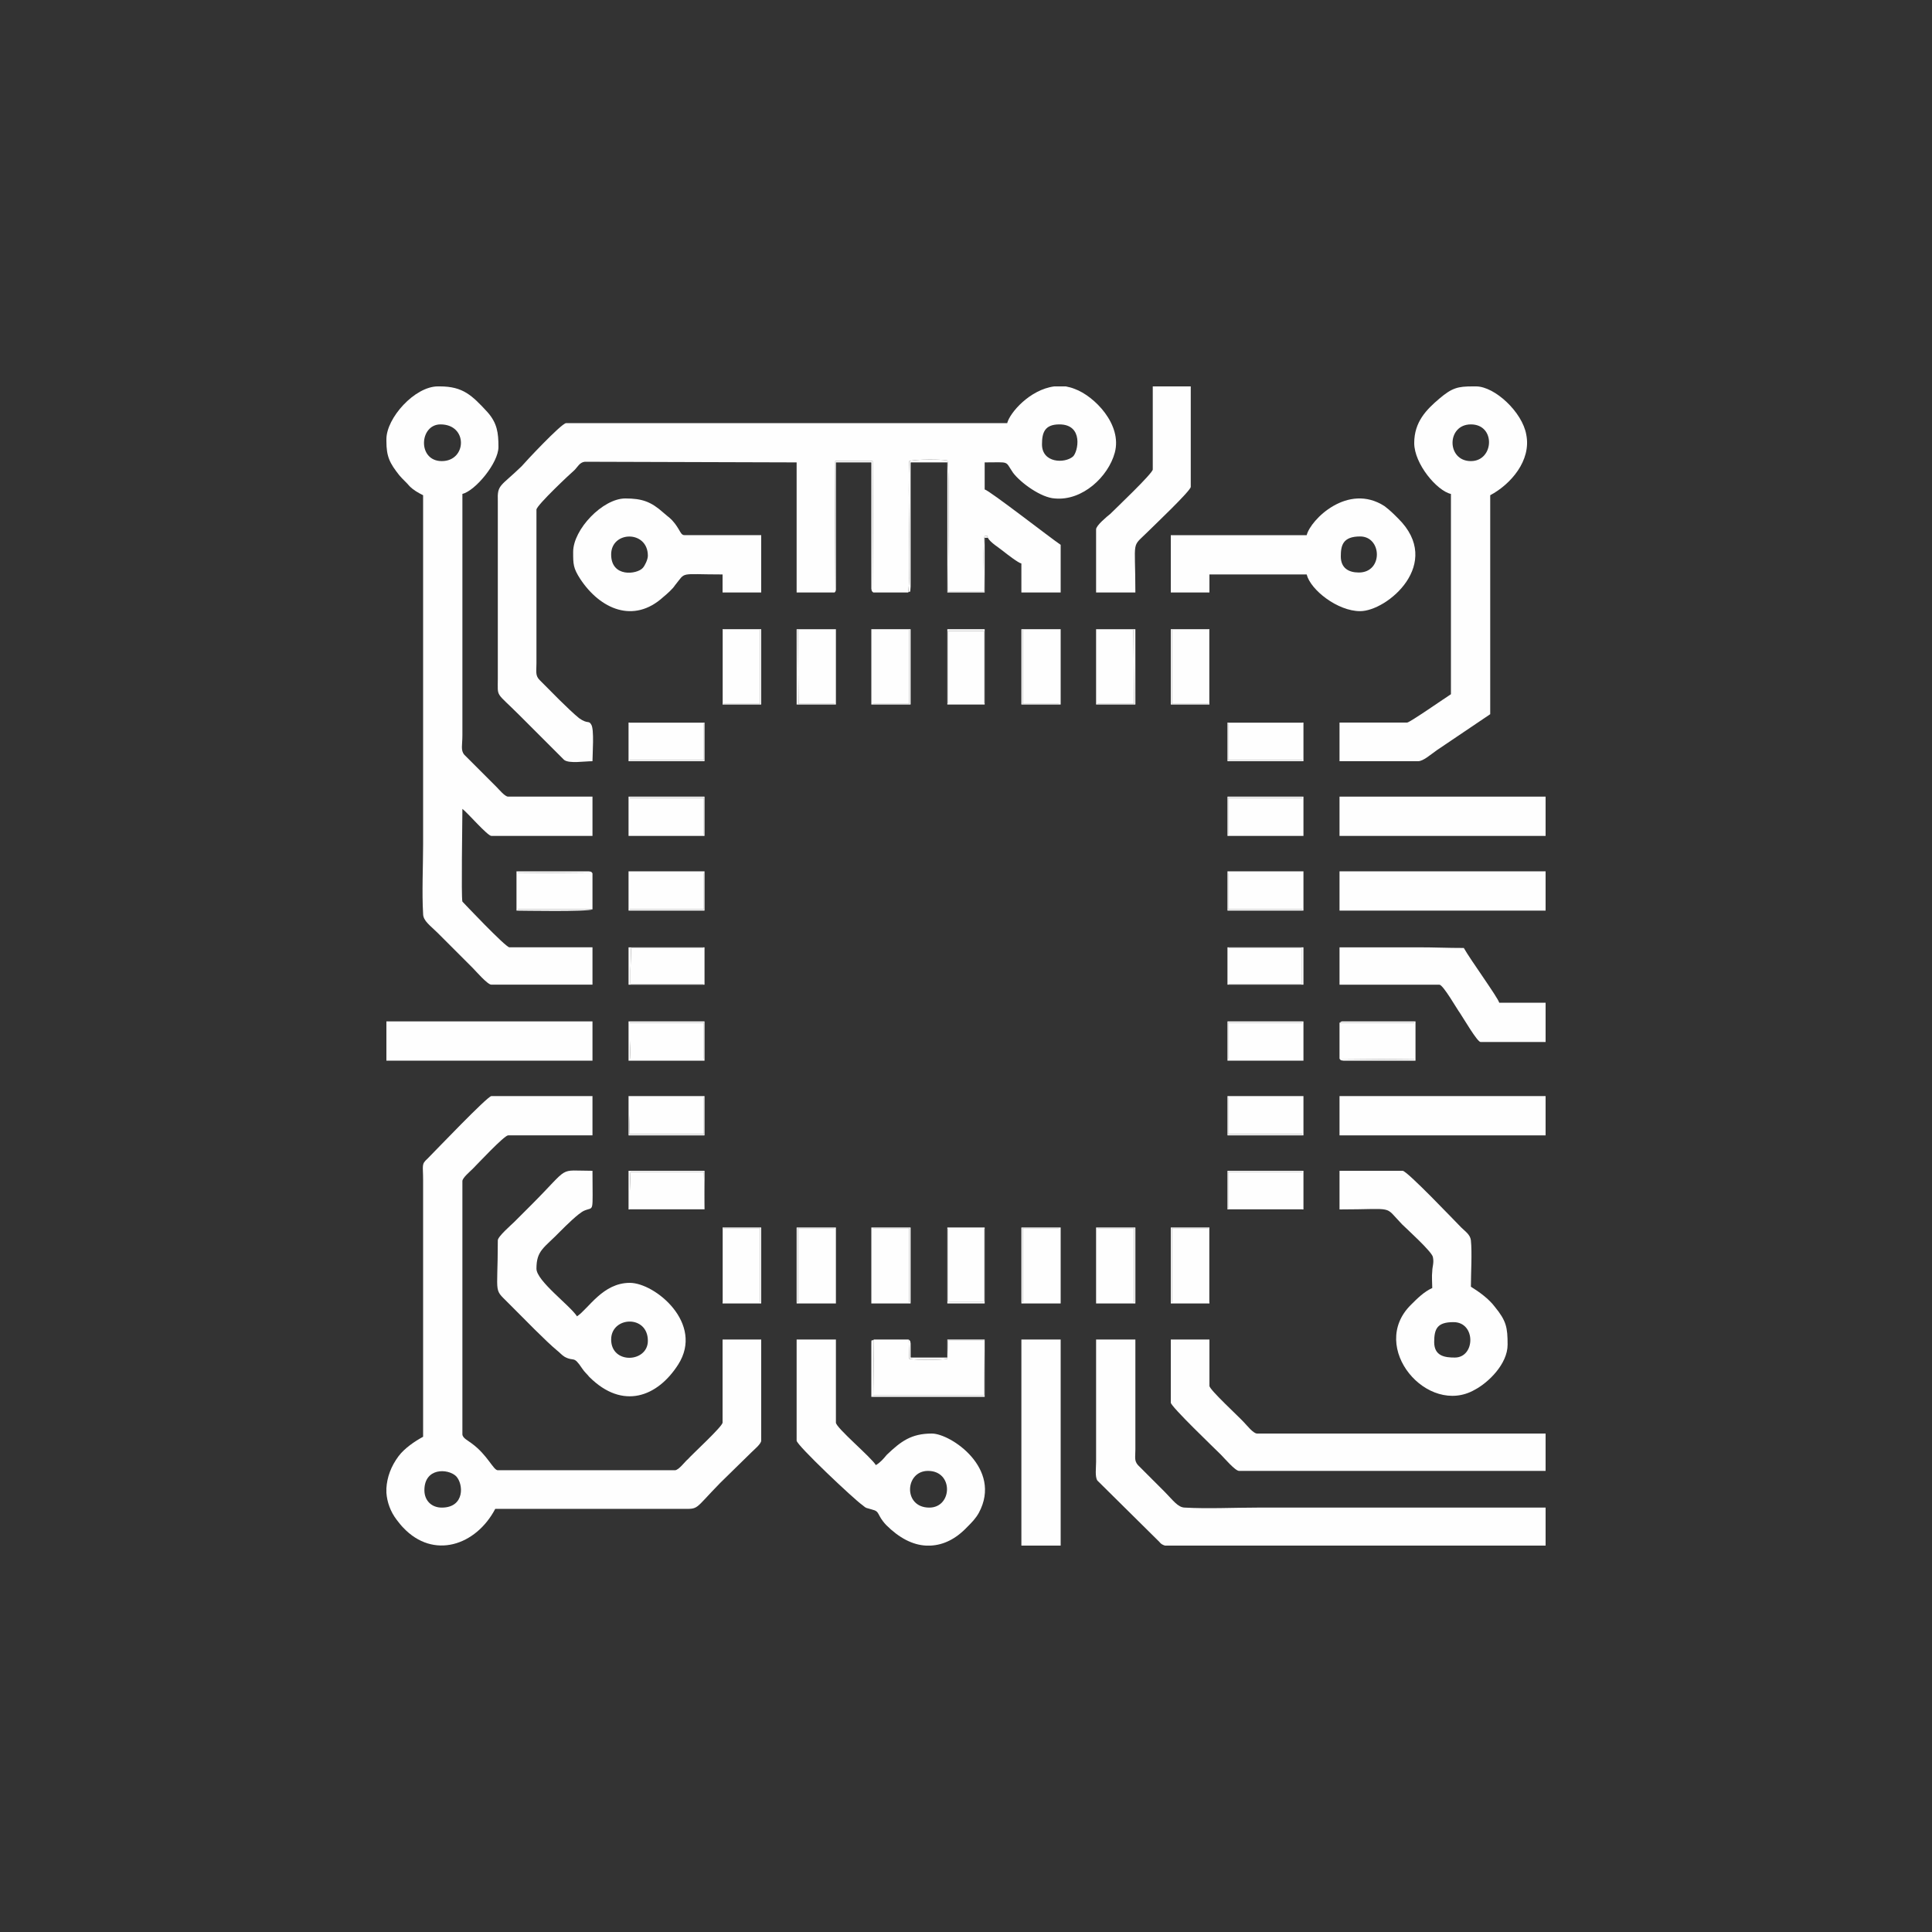 <?xml version="1.0" encoding="UTF-8"?>
<!DOCTYPE svg PUBLIC "-//W3C//DTD SVG 1.1//EN" "http://www.w3.org/Graphics/SVG/1.1/DTD/svg11.dtd">
<!-- Creator: CorelDRAW X8 -->
<svg xmlns="http://www.w3.org/2000/svg" xml:space="preserve" width="30mm" height="30mm" version="1.1" style="shape-rendering:geometricPrecision; text-rendering:geometricPrecision; image-rendering:optimizeQuality; fill-rule:evenodd; clip-rule:evenodd"
viewBox="0 0 3000 3000"
 xmlns:xlink="http://www.w3.org/1999/xlink">
 <rect x="0" y="0" width="3000" height="3000" fill="#333333" stroke="none"/>
 <defs>
  <style type="text/css">
   <![CDATA[
    .fil0 {fill:none}
    .fil1 {fill:#FEFEFE}
   ]]>
  </style>
 </defs>
 <g id="Слой_x0020_1">
  <rect class="fil0" width="3000" height="3000"/>
  <path class="fil1" d="M1618 690c0,-18 4,-31 27,-31 38,0 29,43 21,50 -13,11 -48,10 -48,-19zm19 -90l18 0c5,1 9,2 14,4 30,11 74,55 62,99 -10,37 -50,75 -93,71 -21,-1 -53,-24 -65,-40 -13,-19 -4,-16 -44,-16l0 42c8,2 103,76 118,86l0 74 -61 0 0 -45c-5,-1 -23,-15 -28,-19 -6,-5 -21,-14 -24,-21 -3,-4 4,-2 -5,-3 -3,7 -1,73 -1,87l-56 0c0,-26 3,-194 -1,-204 -10,-2 -50,-2 -59,1 -3,39 3,185 -2,204l-54 0 -1 -204 -58 0 -1 204 -59 0 0 -202 -329 -1c-8,1 -11,8 -16,13 -7,6 -57,53 -59,61l0 239c0,13 -2,19 5,26 17,17 44,45 61,59 14,10 15,3 19,10 5,7 2,46 2,57 -13,0 -36,4 -44,-2l-69 -69c-38,-38 -34,-27 -34,-57l0 -276c-1,-26 4,-22 37,-54 5,-6 61,-66 69,-67l685 0c4,-16 35,-52 73,-57z"/>
  <path class="fil1" d="M659 2314c0,-35 36,-34 49,-22 12,12 14,49 -22,49 -16,0 -27,-11 -27,-27zm-59 4l0 -7c1,-17 7,-34 19,-50 9,-12 25,-23 38,-30l0 -399c0,-23 -3,-24 7,-33 10,-10 93,-97 99,-97l157 0 0 61 -131 0c-6,0 -48,45 -55,52 -4,4 -16,14 -16,19l0 393c0,6 9,10 14,14 25,18 34,42 41,42l275 0c6,0 16,-14 20,-17 7,-8 54,-51 54,-57l0 -129 60 0 0 157c0,5 -11,14 -15,18l-49 48c-41,42 -32,40 -59,40l-290 0c-30,57 -96,79 -143,29 -3,-3 -7,-8 -10,-12 -10,-13 -15,-28 -16,-42z"/>
  <path class="fil1" d="M686 716c-38,0 -35,-57 -2,-57 43,0 41,57 2,57zm-6 -116l3 0c36,0 50,14 74,40 15,17 17,32 17,54 0,25 -36,68 -56,73l0 375c0,15 -3,23 3,30l50 50c4,4 13,15 18,15l131 0 0 61 -157 0c-6,0 -37,-36 -45,-42 0,18 -2,137 0,144 0,0 67,71 73,71l129 0 0 58 -157 0c-6,0 -24,-21 -29,-26 -9,-9 -17,-17 -26,-26 -10,-10 -18,-18 -28,-28 -12,-12 -23,-19 -23,-30 -2,-33 0,-74 0,-108l0 -542c-8,-4 -15,-8 -21,-14 -5,-6 -11,-11 -16,-17 -15,-19 -20,-29 -20,-53l0 -3c0,-33 44,-82 80,-82z"/>
  <path class="fil1" d="M2400 2341l-448 0c-36,0 -77,2 -112,0 -11,0 -19,-12 -31,-24l-42 -42c-6,-7 -4,-12 -4,-24l0 -171 -61 0 0 190c0,9 -2,23 2,29l96 95c3,4 6,5 9,6l591 0 0 -59z"/>
  <path class="fil1" d="M2284 659c39,0 36,57 0,57 -38,0 -38,-57 0,-57zm3 -59l5 0c29,0 72,40 78,75 8,40 -24,77 -56,94l0 340 -83 56c-10,7 -21,17 -29,17l-122 0 0 -60 105 0c4,0 60,-39 68,-44l0 -311c-22,-5 -57,-47 -57,-79 0,-33 19,-52 39,-69 20,-17 29,-19 52,-19z"/>
  <path class="fil1" d="M949 2080c0,-36 57,-39 57,2 0,34 -57,37 -57,-2zm-176 -154c0,92 -8,72 21,102 19,19 54,55 71,69 4,3 7,7 12,10 15,8 13,-3 27,18 4,6 7,8 11,13 52,52 106,31 138,-19 41,-64 -36,-127 -75,-127 -42,0 -64,40 -82,52 -11,-17 -63,-55 -63,-74 0,-29 12,-32 38,-59 7,-7 27,-27 36,-31 16,-7 13,7 13,-62 -55,0 -33,-9 -95,53 -9,9 -17,17 -26,26 -5,5 -26,23 -26,29z"/>
  <path class="fil1" d="M1818 2178c0,6 69,72 78,81 5,5 22,25 28,25l476 0 0 -58 -448 0c-6,0 -16,-13 -20,-17 -7,-8 -54,-51 -54,-57l0 -72 -60 0 0 98z"/>
  <path class="fil1" d="M1443 2341c-41,0 -38,-57 -2,-57 40,0 38,57 2,57zm2 59l-7 0c-21,-1 -42,-12 -62,-32 -15,-16 -9,-21 -22,-24 -9,-3 -8,-1 -15,-7 -13,-9 -102,-93 -102,-100l0 -157 61 0 0 129c0,8 55,54 62,66 7,-4 12,-10 17,-16 22,-21 38,-33 70,-33 29,0 110,54 73,123 -5,9 -11,15 -18,22 -18,19 -37,28 -57,29z"/>
  <path class="fil1" d="M2227 2084c0,-21 5,-31 30,-31 35,0 34,55 2,55 -15,0 -32,-2 -32,-24zm-147 -206c88,0 68,-7 97,23 6,6 47,43 48,51 2,9 -1,15 -1,22 -1,8 0,18 0,26 -13,6 -23,16 -33,26 -67,66 26,174 99,132 21,-11 51,-40 51,-70 0,-27 -2,-37 -20,-59 -9,-12 -24,-23 -37,-31 0,-20 2,-53 0,-72 -1,-9 -9,-14 -15,-20 -9,-9 -84,-88 -91,-88l-98 0 0 60z"/>
  <path class="fil1" d="M2082 864c0,-17 3,-31 30,-31 34,0 36,56 -2,56 -16,0 -28,-7 -28,-25zm-53 -33l-211 0 0 89 60 0 0 -28 151 0c6,24 48,57 83,57 42,0 130,-74 59,-144 -8,-8 -12,-12 -21,-19 -57,-37 -115,21 -121,45z"/>
  <path class="fil1" d="M949 861c0,-37 57,-38 57,2 0,6 -5,16 -8,19 -9,10 -49,15 -49,-21zm-59 -4c0,19 0,25 11,42 31,47 83,70 129,28 5,-4 15,-13 18,-18 18,-22 5,-17 74,-17l0 28 60 0 0 -89 -119 0c-6,0 -6,-6 -15,-18 -7,-9 -9,-9 -18,-17 -19,-17 -33,-22 -59,-22 -35,0 -81,48 -81,83z"/>
  <path class="fil1" d="M2080 1529l155 0c6,0 28,39 32,44 6,9 27,45 32,45l101 0 0 -61 -72 0c-2,-8 -45,-67 -55,-85 -26,0 -45,-1 -71,-1l-122 0 0 58z"/>
  <path class="fil1" d="M1790 729c0,6 -58,61 -66,69 -5,4 -22,18 -22,24l0 98 61 0c0,-86 -7,-68 20,-95 9,-9 66,-63 66,-69l0 -156 -59 0 0 129z"/>
  <polygon class="fil1" points="600,1647 920,1647 920,1586 600,1586 "/>
  <polygon class="fil1" points="1647,2400 1647,2080 1586,2080 1586,2400 "/>
  <polygon class="fil1" points="2080,1298 2400,1298 2400,1237 2080,1237 "/>
  <polygon class="fil1" points="2080,1414 2400,1414 2400,1353 2080,1353 "/>
  <polygon class="fil1" points="2080,1763 2400,1763 2400,1702 2080,1702 "/>
  <path class="fil1" d="M1411 2080l-54 0 -1 87 172 0 1 -86 -57 0 -1 29c-10,2 -49,2 -59,0l-1 -30z"/>
  <polygon class="fil1" points="2080,1644 2196,1645 2196,1588 2080,1588 "/>
  <polygon class="fil1" points="920,1412 920,1356 804,1355 804,1412 "/>
  <polygon class="fil1" points="978,1849 978,1877 1094,1877 1093,1820 979,1820 "/>
  <polygon class="fil1" points="977,1761 1093,1761 1093,1704 978,1704 978,1731 "/>
  <polygon class="fil1" points="1588,2022 1644,2022 1644,1907 1588,1907 "/>
  <polygon class="fil1" points="1907,1644 2022,1644 2022,1588 1907,1588 "/>
  <polygon class="fil1" points="1588,1093 1644,1093 1644,978 1588,978 "/>
  <polygon class="fil1" points="1820,1093 1877,1093 1877,978 1820,978 "/>
  <polygon class="fil1" points="1907,1412 2022,1412 2022,1356 1907,1356 "/>
  <polygon class="fil1" points="978,1384 978,1412 1093,1412 1093,1356 978,1356 "/>
  <polygon class="fil1" points="978,1180 1093,1180 1093,1123 978,1123 978,1151 "/>
  <polygon class="fil1" points="1356,2022 1412,2022 1412,1907 1356,1907 "/>
  <polygon class="fil1" points="1356,1093 1412,1093 1412,978 1356,978 "/>
  <polygon class="fil1" points="1704,1093 1761,1093 1760,978 1704,978 "/>
  <polygon class="fil1" points="1907,1761 2022,1761 2022,1704 1907,1704 "/>
  <polygon class="fil1" points="1820,2022 1877,2022 1877,1907 1820,1907 "/>
  <polygon class="fil1" points="978,1296 1093,1296 1093,1239 978,1239 978,1269 "/>
  <polygon class="fil1" points="1704,2022 1761,2022 1761,1907 1704,1907 "/>
  <polygon class="fil1" points="979,1644 1093,1644 1093,1588 978,1588 978,1616 "/>
  <polygon class="fil1" points="1907,1877 2022,1877 2022,1820 1907,1820 "/>
  <polygon class="fil1" points="1907,1180 2022,1180 2022,1123 1907,1123 "/>
  <polygon class="fil1" points="1239,2022 1296,2022 1296,1907 1239,1907 "/>
  <polygon class="fil1" points="1907,1296 2022,1296 2022,1239 1907,1239 "/>
  <polygon class="fil1" points="1123,1093 1180,1093 1180,978 1123,978 "/>
  <polygon class="fil1" points="1123,2022 1180,2022 1180,1907 1123,1907 "/>
  <polygon class="fil1" points="1240,1093 1296,1093 1296,978 1239,978 "/>
  <polygon class="fil1" points="1472,1092 1528,1092 1528,980 1472,980 "/>
  <polygon class="fil1" points="979,1528 1092,1528 1092,1472 980,1472 979,1506 "/>
  <polygon class="fil1" points="1472,2021 1528,2021 1528,1908 1472,1908 "/>
  <polygon class="fil1" points="1908,1528 2021,1528 2021,1472 1908,1472 "/>
  <path class="fil1" d="M1410 920c4,-4 3,4 4,-9 0,-4 0,-9 0,-13l0 -180 57 0 0 202 58 0 0 -85 5 0c-3,-4 4,-2 -5,-3 -3,7 -1,73 -1,87l-56 0c0,-26 3,-194 -1,-204 -10,-2 -50,-2 -59,1 -3,39 3,185 -2,204z"/>
  <path class="fil1" d="M1411 2080l1 30c10,2 49,2 59,0l1 -29 57 0 -1 86 -172 0 1 -87c-4,4 -4,-4 -4,10 0,3 0,7 0,11l0 68 176 0 0 -89 -58 0 0 28 -57 0 0 -22c-1,-5 0,-3 -3,-6z"/>
  <path class="fil1" d="M1296 920c2,-3 1,0 2,-4 0,-1 0,-4 0,-5 0,-5 0,-9 0,-13l0 -180 55 0 0 196c1,5 0,3 3,6l-1 -204 -58 0 -1 204z"/>
  <path class="fil1" d="M1239 978l57 0 0 115 -56 0 -1 -115zm-2 116l61 0 0 -117 -61 0 0 117z"/>
  <path class="fil1" d="M1123 1907l57 0 0 115 -57 0 0 -115zm-1 117l60 0 0 -118 -60 0 0 118z"/>
  <path class="fil1" d="M1123 978l57 0 0 115 -57 0 0 -115zm-1 116l60 0 0 -117 -60 0 0 117z"/>
  <path class="fil1" d="M1907 1239l115 0 0 57 -115 0 0 -57zm-1 59l118 0 0 -61 -118 0 0 61z"/>
  <path class="fil1" d="M1908 1472l113 0 0 56 -113 0 0 -56zm-2 57l118 0 0 -58 -118 0 0 58z"/>
  <path class="fil1" d="M1239 1907l57 0 0 115 -57 0 0 -115zm-2 117l61 0 0 -118 -61 0 0 118z"/>
  <path class="fil1" d="M920 1412l-116 0 0 -57 116 1c-3,-3 0,-2 -6,-3l-112 0 0 61c7,0 111,2 118,-2z"/>
  <path class="fil1" d="M1472 1908l56 0 0 113 -56 0 0 -113zm-1 116l58 0 0 -118 -58 0 0 118z"/>
  <path class="fil1" d="M1907 1123l115 0 0 57 -115 0 0 -57zm-1 59l118 0 0 -60 -118 0 0 60z"/>
  <path class="fil1" d="M1907 1820l115 0 0 57 -115 0 0 -57zm-1 58l118 0 0 -60 -118 0 0 60z"/>
  <path class="fil1" d="M978 1616l0 -28 115 0 0 56 -114 0 -1 -28zm-2 31l118 0 0 -61 -118 0 0 61z"/>
  <path class="fil1" d="M1704 1907l57 0 0 115 -57 0 0 -115zm-2 117l61 0 0 -118 -61 0 0 118z"/>
  <path class="fil1" d="M978 1269l0 -30 115 0 0 57 -115 0 0 -27zm-2 29l118 0 0 -61 -118 0 0 61z"/>
  <path class="fil1" d="M979 1506l1 -34 112 0 0 56 -113 0 0 -22zm-3 23l118 0 0 -58 -118 0 0 58z"/>
  <path class="fil1" d="M1820 1907l57 0 0 115 -57 0 0 -115zm-2 117l60 0 0 -118 -60 0 0 118z"/>
  <path class="fil1" d="M1907 1704l115 0 0 57 -115 0 0 -57zm-1 59l118 0 0 -61 -118 0 0 61z"/>
  <path class="fil1" d="M1704 978l56 0 1 115 -57 0 0 -115zm-2 116l61 0 0 -117 -61 0 0 117z"/>
  <path class="fil1" d="M1356 978l56 0 0 115 -56 0 0 -115zm-3 116l61 0 0 -117 -61 0 0 117z"/>
  <path class="fil1" d="M1472 980l56 0 0 112 -56 0 0 -112zm-1 114l58 0 0 -117 -58 0 0 117z"/>
  <path class="fil1" d="M1356 1907l56 0 0 115 -56 0 0 -115zm-3 117l61 0 0 -118 -61 0 0 118z"/>
  <path class="fil1" d="M978 1151l0 -28 115 0 0 57 -115 0 0 -29zm-2 31l118 0 0 -60 -118 0 0 60z"/>
  <path class="fil1" d="M978 1356l115 0 0 56 -115 0 0 -28 0 -28zm-2 58l118 0 0 -61 -118 0 0 61z"/>
  <path class="fil1" d="M1907 1356l115 0 0 56 -115 0 0 -56zm-1 58l118 0 0 -61 -118 0 0 61z"/>
  <path class="fil1" d="M1820 978l57 0 0 115 -57 0 0 -115zm-2 116l60 0 0 -117 -60 0 0 117z"/>
  <path class="fil1" d="M1588 978l56 0 0 115 -56 0 0 -115zm-2 116l61 0 0 -117 -61 0 0 117z"/>
  <path class="fil1" d="M1907 1588l115 0 0 56 -115 0 0 -56zm-1 59l118 0 0 -61 -118 0 0 61z"/>
  <path class="fil1" d="M1588 1907l56 0 0 115 -56 0 0 -115zm-2 117l61 0 0 -118 -61 0 0 118z"/>
  <path class="fil1" d="M978 1731l0 -27 115 0 0 57 -116 0 1 -30zm-2 32l118 0 0 -61 -118 0 0 61z"/>
  <path class="fil1" d="M979 1820l114 0 1 57 -116 0 0 -28 1 -29zm-3 58l118 0 0 -60 -118 0 0 60z"/>
  <path class="fil1" d="M2080 1644c3,3 0,2 6,3l112 0 0 -61 -114 0c-4,1 -1,1 -4,2l116 0 0 57 -116 -1z"/>
 </g>
</svg>
